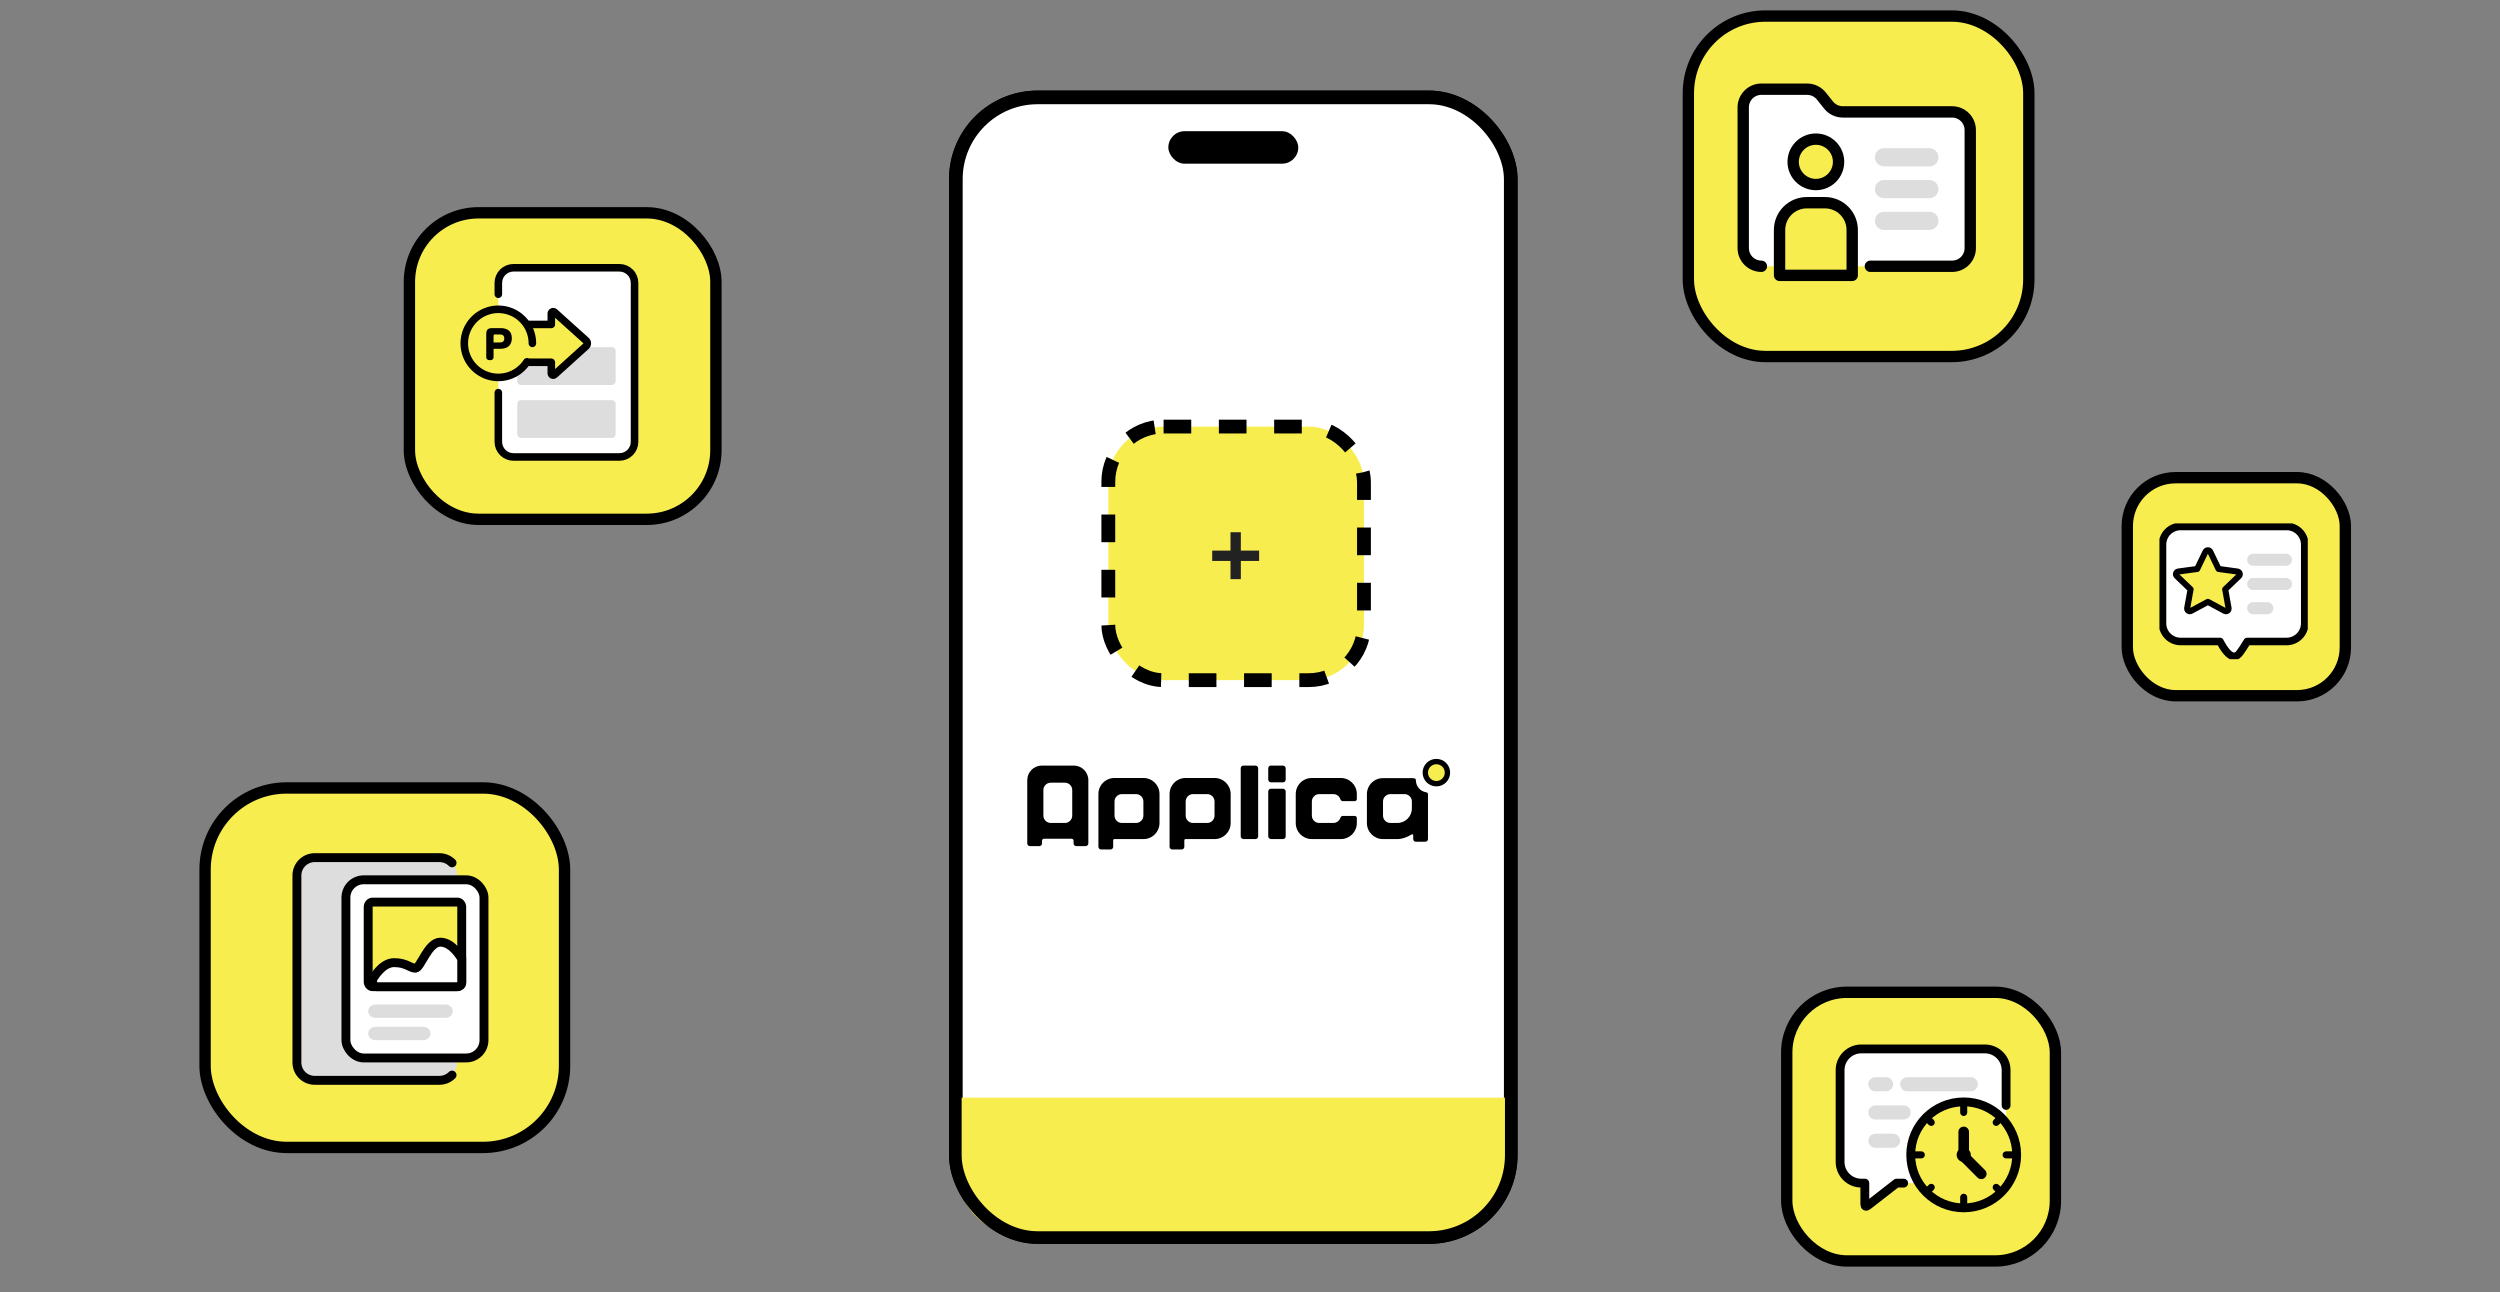 <svg width="445" height="230" viewBox="0 0 445 230" fill="none" xmlns="http://www.w3.org/2000/svg">
<rect x="0" y="0" width="445" height="230" fill="#808080" stroke="none"/>
<rect x="170.143" y="17.338" width="98.769" height="202.853" rx="14.559" fill="white" stroke="black" stroke-width="2.425"/>
<path d="M170.377 195.383H268.679V208.393C268.679 214.78 263.501 219.958 257.114 219.958H181.942C175.555 219.958 170.377 214.78 170.377 208.393V195.383Z" fill="#F8ED4F"/>
<rect x="170.051" y="17.246" width="98.952" height="203.037" rx="14.65" stroke="black" stroke-width="2.242"/>
<rect x="207.963" y="23.354" width="23.13" height="5.782" rx="2.891" fill="black"/>
<rect x="220.847" y="136.272" width="3.106" height="13.083" rx="0.478" fill="black"/>
<path fill-rule="evenodd" clip-rule="evenodd" d="M241.516 141.331C241.516 139.758 240.24 138.483 238.667 138.483H233.492C231.919 138.483 230.643 139.758 230.643 141.331V146.506C230.643 148.079 231.919 149.355 233.492 149.355H238.667C240.24 149.355 241.516 148.079 241.516 146.506V145.602C241.516 145.398 241.35 145.233 241.146 145.233H239C238.802 145.233 238.645 145.392 238.584 145.579C238.413 146.106 237.918 146.487 237.334 146.487H234.825C234.099 146.487 233.51 145.899 233.51 145.173V142.664C233.51 141.938 234.099 141.35 234.825 141.35H237.334C237.918 141.35 238.413 141.731 238.584 142.258C238.645 142.446 238.802 142.604 239 142.604H241.146C241.35 142.604 241.516 142.439 241.516 142.235V141.331Z" fill="black"/>
<path fill-rule="evenodd" clip-rule="evenodd" d="M206.39 141.331C206.39 139.758 205.115 138.483 203.541 138.483H198.367C196.793 138.483 195.518 139.758 195.518 141.331V144.139C195.518 144.145 195.518 144.151 195.518 144.158V150.729C195.518 150.993 195.732 151.207 195.995 151.207H197.668C197.932 151.207 198.146 150.993 198.146 150.729V149.567C198.146 149.448 198.248 149.355 198.367 149.355V149.355H203.541C205.115 149.355 206.39 148.079 206.39 146.506V141.331ZM203.523 142.664C203.523 141.938 202.934 141.35 202.208 141.35H199.699C198.973 141.35 198.385 141.938 198.385 142.664V145.173C198.385 145.899 198.973 146.487 199.699 146.487H202.208C202.934 146.487 203.523 145.899 203.523 145.173V142.664Z" fill="black"/>
<path fill-rule="evenodd" clip-rule="evenodd" d="M219.056 141.331C219.056 139.758 217.78 138.483 216.207 138.483H211.032C209.459 138.483 208.184 139.758 208.184 141.331V146.506C208.184 146.513 208.184 146.519 208.184 146.526V150.729C208.184 150.993 208.398 151.207 208.662 151.207H210.334C210.598 151.207 210.812 150.993 210.812 150.729V149.567C210.812 149.448 210.913 149.355 211.032 149.355V149.355H216.207C217.78 149.355 219.056 148.079 219.056 146.506V141.331ZM216.188 142.664C216.188 141.939 215.6 141.35 214.874 141.35H212.365C211.639 141.35 211.051 141.938 211.051 142.664V145.173C211.051 145.899 211.639 146.488 212.365 146.488H214.874C215.6 146.488 216.188 145.899 216.188 145.173V142.664Z" fill="black"/>
<rect x="225.746" y="136.272" width="3.106" height="2.987" rx="0.478" fill="black"/>
<rect x="225.746" y="140.394" width="3.106" height="8.961" rx="0.478" fill="black"/>
<path fill-rule="evenodd" clip-rule="evenodd" d="M190.739 149.295C190.937 149.295 191.097 149.456 191.097 149.654V150.132C191.097 150.395 191.311 150.609 191.575 150.609H193.248C193.512 150.609 193.726 150.395 193.726 150.132L193.726 141.888C193.726 141.878 193.725 141.869 193.725 141.859V138.865C193.725 137.433 192.564 136.272 191.133 136.272H185.445C184.013 136.272 182.853 137.433 182.853 138.865V146.703C182.853 146.72 182.853 146.737 182.853 146.753V150.132C182.853 150.395 183.067 150.609 183.331 150.609H185.004C185.268 150.609 185.481 150.395 185.481 150.132V149.654C185.481 149.456 185.642 149.295 185.84 149.295H190.739ZM189.544 139.319C190.27 139.319 190.858 139.907 190.858 140.633V145.173C190.858 145.899 190.27 146.488 189.544 146.488H187.035C186.309 146.488 185.721 145.899 185.721 145.173V140.633C185.721 139.907 186.309 139.319 187.035 139.319H189.544Z" fill="black"/>
<path fill-rule="evenodd" clip-rule="evenodd" d="M252.03 138.901C252.03 138.728 251.925 138.564 251.755 138.539C251.617 138.518 251.476 138.508 251.332 138.508H246.157C244.584 138.508 243.309 139.783 243.309 141.357V146.506C243.309 148.079 244.584 149.355 246.157 149.355H248.745C249.552 149.355 250.443 149.047 251.266 148.531C251.389 148.454 251.553 148.54 251.553 148.685V149.355C251.553 149.619 251.767 149.833 252.031 149.833H253.703C253.967 149.833 254.181 149.619 254.181 149.355V142.664C254.181 142.659 254.181 142.653 254.181 142.647V141.357V141.357C254.181 141.182 254.032 141.053 253.86 141.028C252.824 140.873 252.03 139.979 252.03 138.901V138.901ZM247.491 141.35C246.765 141.35 246.176 141.939 246.176 142.664V145.173C246.176 145.899 246.765 146.488 247.491 146.488H248.725C250.155 146.488 251.314 145.328 251.314 143.899V142.664C251.314 141.939 250.725 141.35 250 141.35H247.491Z" fill="black"/>
<circle cx="255.674" cy="137.527" r="1.971" fill="#F8ED4F" stroke="black" stroke-width="0.956"/>
<rect x="197.28" y="75.93" width="45.506" height="45.138" rx="9.839" fill="#F8ED4F"/>
<rect x="197.28" y="75.93" width="45.506" height="45.138" rx="9.839" stroke="black" stroke-width="2.46" stroke-dasharray="4.92 4.92"/>
<path d="M220.87 98.008H224.125V99.85H220.87V103.088H219.028V99.85H215.774V98.008H219.028V94.737H220.87V98.008Z" fill="#222222"/>
<rect x="72.876" y="37.881" width="54.556" height="54.556" rx="12.302" fill="#F8ED4F" stroke="black" stroke-width="2.021"/>
<rect x="378.658" y="85.028" width="38.813" height="38.813" rx="8.598" fill="#F8ED4F" stroke="black" stroke-width="2.021"/>
<rect x="36.504" y="140.257" width="63.985" height="63.985" rx="14.521" fill="#F8ED4F" stroke="black" stroke-width="2.021"/>
<rect x="300.528" y="2.857" width="60.603" height="60.603" rx="13.725" fill="#F8ED4F" stroke="black" stroke-width="2.021"/>
<path d="M310.294 19.109C310.294 18.251 310.635 17.429 311.241 16.823C311.847 16.216 312.669 15.876 313.527 15.876H321.495C322.027 15.876 322.551 16.007 323.021 16.258C323.49 16.509 323.89 16.872 324.185 17.315L325.498 19.286C325.794 19.729 326.194 20.092 326.663 20.343C327.133 20.594 327.657 20.725 328.189 20.725H347.473C348.33 20.725 349.153 21.066 349.759 21.672C350.365 22.279 350.706 23.101 350.706 23.958V44.164C350.706 45.022 350.365 45.844 349.759 46.45C349.153 47.056 348.33 47.397 347.473 47.397H313.527C312.669 47.397 311.847 47.056 311.241 46.45C310.635 45.844 310.294 45.022 310.294 44.164V19.109Z" fill="white"/>
<path d="M343.432 26.383H335.35C334.457 26.383 333.733 27.107 333.733 27.999C333.733 28.892 334.457 29.616 335.35 29.616H343.432C344.325 29.616 345.049 28.892 345.049 27.999C345.049 27.107 344.325 26.383 343.432 26.383Z" fill="#DDDDDD"/>
<path d="M343.432 37.698H335.35C334.457 37.698 333.733 38.422 333.733 39.315C333.733 40.207 334.457 40.931 335.35 40.931H343.432C344.325 40.931 345.049 40.207 345.049 39.315C345.049 38.422 344.325 37.698 343.432 37.698Z" fill="#DDDDDD"/>
<path d="M343.432 32.041H335.35C334.457 32.041 333.733 32.764 333.733 33.657C333.733 34.55 334.457 35.273 335.35 35.273H343.432C344.325 35.273 345.049 34.55 345.049 33.657C345.049 32.764 344.325 32.041 343.432 32.041Z" fill="#DDDDDD"/>
<path d="M327.266 28.808C327.266 26.576 325.457 24.766 323.225 24.766C320.993 24.766 319.184 26.576 319.184 28.808C319.184 31.039 320.993 32.849 323.225 32.849C325.457 32.849 327.266 31.039 327.266 28.808Z" fill="#F8ED4F"/>
<path d="M321.61 36.082H324.843C326.129 36.082 327.363 36.593 328.272 37.502C329.182 38.412 329.693 39.645 329.693 40.931V49.014H316.761V40.931C316.761 39.645 317.272 38.412 318.181 37.502C319.091 36.593 320.324 36.082 321.61 36.082Z" fill="#F8ED4F"/>
<path d="M327.266 28.808C327.266 26.576 325.457 24.766 323.225 24.766C320.993 24.766 319.184 26.576 319.184 28.808C319.184 31.039 320.993 32.849 323.225 32.849C325.457 32.849 327.266 31.039 327.266 28.808Z" stroke="black" stroke-width="2.021" stroke-miterlimit="10" stroke-linecap="round" stroke-linejoin="round"/>
<path d="M321.61 36.082H324.843C326.129 36.082 327.363 36.593 328.272 37.502C329.182 38.412 329.693 39.645 329.693 40.931V49.014H316.761V40.931C316.761 39.645 317.272 38.412 318.181 37.502C319.091 36.593 320.324 36.082 321.61 36.082Z" stroke="black" stroke-width="2.021" stroke-miterlimit="10" stroke-linecap="round" stroke-linejoin="round"/>
<path d="M313.527 47.397C312.669 47.397 311.847 47.056 311.241 46.45C310.635 45.844 310.294 45.022 310.294 44.164V19.109C310.294 18.251 310.635 17.429 311.241 16.823C311.847 16.216 312.669 15.876 313.527 15.876H321.672C322.157 15.876 322.635 15.985 323.072 16.195C323.509 16.405 323.893 16.71 324.196 17.088L325.489 18.705C325.792 19.083 326.176 19.388 326.612 19.598C327.049 19.808 327.528 19.917 328.012 19.917H347.473C348.33 19.917 349.153 20.258 349.759 20.864C350.365 21.47 350.706 22.293 350.706 23.15V44.164C350.706 45.022 350.365 45.844 349.759 46.45C349.153 47.056 348.33 47.397 347.473 47.397H332.925" stroke="black" stroke-width="2.021" stroke-miterlimit="10" stroke-linecap="round" stroke-linejoin="round"/>
<path d="M78.22 152.64H56.022C54.27 152.64 52.851 154.06 52.851 155.811V189.109C52.851 190.861 54.27 192.28 56.022 192.28H78.22C79.972 192.28 81.391 190.861 81.391 189.109V155.811C81.391 154.06 79.972 152.64 78.22 152.64Z" fill="#DDDDDD"/>
<path d="M80.467 153.589C80.173 153.295 79.824 153.061 79.44 152.902C79.056 152.742 78.644 152.66 78.228 152.659H56.014C55.173 152.661 54.368 152.997 53.775 153.593C53.181 154.188 52.849 154.995 52.85 155.836V189.123C52.849 189.963 53.181 190.77 53.775 191.366C54.368 191.961 55.173 192.297 56.014 192.299H78.228C79.068 192.297 79.872 191.962 80.465 191.368" stroke="black" stroke-width="1.586" stroke-miterlimit="10" stroke-linecap="round" stroke-linejoin="round"/>
<rect x="61.573" y="156.604" width="24.577" height="31.712" rx="3.171" fill="white" stroke="black" stroke-width="1.586"/>
<path d="M75.331 182.767H66.843C66.122 182.767 65.537 183.299 65.537 183.956C65.537 184.613 66.122 185.145 66.843 185.145H75.331C76.052 185.145 76.636 184.613 76.636 183.956C76.636 183.299 76.052 182.767 75.331 182.767Z" fill="#DDDDDD"/>
<path d="M79.29 178.803H66.847C66.124 178.803 65.537 179.335 65.537 179.992C65.537 180.649 66.124 181.181 66.847 181.181H79.29C80.014 181.181 80.6 180.649 80.6 179.992C80.6 179.335 80.014 178.803 79.29 178.803Z" fill="#DDDDDD"/>
<path fill-rule="evenodd" clip-rule="evenodd" d="M65.538 161.362C65.568 161.125 65.675 160.91 65.838 160.763C66 160.616 66.205 160.549 66.41 160.574H81.316C81.52 160.548 81.725 160.616 81.887 160.763C82.05 160.91 82.157 161.124 82.187 161.362V174.839C82.157 175.076 82.05 175.29 81.887 175.437C81.725 175.584 81.52 175.652 81.316 175.627H66.41C66.205 175.652 66 175.584 65.838 175.437C65.675 175.29 65.568 175.076 65.538 174.839V161.362Z" fill="#F8ED4F" stroke="black" stroke-width="1.586"/>
<path fill-rule="evenodd" clip-rule="evenodd" d="M66.331 174.322C66.331 174.322 67.916 171.349 70.137 171.349C72.357 171.349 73.007 172.338 73.942 172.338C74.877 172.338 76.162 167.704 78.381 167.704C80.601 167.704 82.187 170.677 82.187 170.677V174.974C82.187 175.337 81.811 175.632 81.357 175.632H67.163C66.705 175.632 66.333 175.336 66.333 174.972L66.331 174.322Z" fill="white" stroke="black" stroke-width="1.586"/>
<rect x="318.04" y="176.628" width="47.821" height="47.821" rx="10.717" fill="#F8ED4F" stroke="black" stroke-width="2.021"/>
<g clip-path="url(#clip0_719_3740)">
<path d="M327.537 190.48C327.537 189.48 327.934 188.52 328.642 187.813C329.349 187.106 330.309 186.708 331.309 186.708H353.311C354.311 186.708 355.271 187.106 355.978 187.813C356.685 188.52 357.083 189.48 357.083 190.48V206.824C357.083 207.825 356.685 208.784 355.978 209.491C355.271 210.199 354.311 210.596 353.311 210.596H337.595L332.952 214.208C332.859 214.28 332.748 214.325 332.631 214.337C332.514 214.349 332.396 214.328 332.29 214.276C332.184 214.224 332.095 214.144 332.033 214.044C331.97 213.944 331.937 213.829 331.938 213.711V210.596H331.309C330.309 210.596 329.349 210.199 328.642 209.491C327.934 208.784 327.537 207.825 327.537 206.824V190.48Z" fill="white"/>
<path d="M338.852 210.596H337.595L332.43 214.614C332.158 214.825 331.938 214.721 331.938 214.368V210.596H331.309C330.309 210.596 329.349 210.199 328.642 209.491C327.934 208.784 327.537 207.825 327.537 206.824V190.48C327.538 189.48 327.936 188.521 328.643 187.814C329.35 187.107 330.309 186.709 331.309 186.708H353.311C354.311 186.708 355.269 187.105 355.977 187.812C356.684 188.518 357.082 189.477 357.083 190.476V196.766" stroke="black" stroke-width="1.572" stroke-miterlimit="10" stroke-linecap="round" stroke-linejoin="round"/>
<path d="M335.71 191.737H333.824C333.129 191.737 332.566 192.3 332.566 192.995C332.566 193.689 333.129 194.252 333.824 194.252H335.71C336.404 194.252 336.967 193.689 336.967 192.995C336.967 192.3 336.404 191.737 335.71 191.737Z" fill="#DDDDDD"/>
<path d="M350.797 191.737H339.482C338.788 191.737 338.225 192.3 338.225 192.995C338.225 193.689 338.788 194.252 339.482 194.252H350.797C351.492 194.252 352.054 193.689 352.054 192.995C352.054 192.3 351.492 191.737 350.797 191.737Z" fill="#DDDDDD"/>
<path d="M338.853 196.766H333.824C333.129 196.766 332.566 197.329 332.566 198.024C332.566 198.718 333.129 199.281 333.824 199.281H338.853C339.547 199.281 340.11 198.718 340.11 198.024C340.11 197.329 339.547 196.766 338.853 196.766Z" fill="#DDDDDD"/>
<path d="M336.967 201.795H333.824C333.129 201.795 332.566 202.358 332.566 203.053C332.566 203.747 333.129 204.31 333.824 204.31H336.967C337.661 204.31 338.224 203.747 338.224 203.053C338.224 202.358 337.661 201.795 336.967 201.795Z" fill="#DDDDDD"/>
<path d="M358.969 205.567C358.969 200.36 354.747 196.138 349.54 196.138C344.332 196.138 340.11 200.36 340.11 205.567C340.11 210.775 344.332 214.997 349.54 214.997C354.747 214.997 358.969 210.775 358.969 205.567Z" fill="#F8ED4F"/>
<path d="M350.167 196.766C350.167 196.419 349.886 196.138 349.539 196.138C349.192 196.138 348.91 196.419 348.91 196.766V198.024C348.91 198.371 349.192 198.652 349.539 198.652C349.886 198.652 350.167 198.371 350.167 198.024V196.766Z" fill="black"/>
<path d="M350.167 213.111C350.167 212.764 349.886 212.482 349.539 212.482C349.192 212.482 348.91 212.764 348.91 213.111V214.368C348.91 214.715 349.192 214.997 349.539 214.997C349.886 214.997 350.167 214.715 350.167 214.368V213.111Z" fill="black"/>
<path d="M358.341 206.196C358.688 206.196 358.97 205.914 358.97 205.567C358.97 205.22 358.688 204.939 358.341 204.939H357.084C356.737 204.939 356.455 205.22 356.455 205.567C356.455 205.914 356.737 206.196 357.084 206.196H358.341Z" fill="black"/>
<path d="M341.997 206.196C342.345 206.196 342.626 205.914 342.626 205.567C342.626 205.22 342.345 204.939 341.997 204.939H340.74C340.393 204.939 340.111 205.22 340.111 205.567C340.111 205.914 340.393 206.196 340.74 206.196H341.997Z" fill="black"/>
<path d="M343.762 198.9C343.517 198.654 343.119 198.654 342.873 198.9C342.628 199.145 342.628 199.543 342.873 199.789L343.318 200.233C343.563 200.479 343.961 200.479 344.207 200.233C344.452 199.988 344.452 199.59 344.207 199.344L343.762 198.9Z" fill="black"/>
<path d="M355.764 210.901C355.519 210.656 355.121 210.656 354.875 210.901C354.63 211.147 354.63 211.545 354.875 211.79L355.32 212.235C355.565 212.48 355.963 212.48 356.209 212.235C356.454 211.989 356.454 211.591 356.209 211.346L355.764 210.901Z" fill="black"/>
<path d="M356.208 199.789C356.454 199.543 356.454 199.145 356.208 198.9C355.963 198.654 355.565 198.654 355.319 198.9L354.875 199.344C354.629 199.59 354.629 199.988 354.875 200.233C355.12 200.479 355.518 200.479 355.764 200.233L356.208 199.789Z" fill="black"/>
<path d="M344.207 211.79C344.453 211.545 344.453 211.147 344.207 210.901C343.962 210.656 343.564 210.656 343.318 210.901L342.874 211.346C342.628 211.591 342.628 211.989 342.874 212.235C343.119 212.48 343.517 212.48 343.763 212.235L344.207 211.79Z" fill="black"/>
<path d="M358.969 205.567C358.969 200.36 354.747 196.138 349.54 196.138C344.332 196.138 340.11 200.36 340.11 205.567C340.11 210.775 344.332 214.997 349.54 214.997C354.747 214.997 358.969 210.775 358.969 205.567Z" stroke="black" stroke-width="1.572" stroke-miterlimit="10" stroke-linecap="round" stroke-linejoin="round"/>
<path d="M350.483 201.481C350.483 200.96 350.06 200.538 349.54 200.538C349.019 200.538 348.597 200.96 348.597 201.481V205.504C348.597 206.025 349.019 206.447 349.54 206.447C350.06 206.447 350.483 206.025 350.483 205.504V201.481Z" fill="black"/>
<path d="M353.333 208.277L350.221 205.165C349.853 204.797 349.256 204.797 348.888 205.165C348.52 205.534 348.52 206.131 348.888 206.499L351.999 209.61C352.368 209.979 352.965 209.979 353.333 209.61C353.701 209.242 353.701 208.645 353.333 208.277Z" fill="black"/>
<path d="M350.797 205.567C350.797 204.873 350.234 204.31 349.539 204.31C348.845 204.31 348.282 204.873 348.282 205.567C348.282 206.262 348.845 206.825 349.539 206.825C350.234 206.825 350.797 206.262 350.797 205.567Z" fill="black"/>
</g>
<path d="M110.256 47.647H91.397C89.909 47.647 88.703 48.853 88.703 50.341V78.629C88.703 80.117 89.909 81.323 91.397 81.323H110.256C111.744 81.323 112.95 80.117 112.95 78.629V50.341C112.95 48.853 111.744 47.647 110.256 47.647Z" fill="white"/>
<path d="M108.91 71.221H92.745C92.373 71.221 92.071 71.522 92.071 71.894V77.282C92.071 77.654 92.373 77.956 92.745 77.956H108.91C109.282 77.956 109.583 77.654 109.583 77.282V71.894C109.583 71.522 109.282 71.221 108.91 71.221Z" fill="#DDDDDD"/>
<path d="M108.91 61.791H92.745C92.373 61.791 92.071 62.093 92.071 62.465V67.853C92.071 68.225 92.373 68.526 92.745 68.526H108.91C109.282 68.526 109.583 68.225 109.583 67.853V62.465C109.583 62.093 109.282 61.791 108.91 61.791Z" fill="#DDDDDD"/>
<path d="M88.703 52.378V50.357C88.703 50.004 88.772 49.654 88.906 49.327C89.041 49.001 89.239 48.704 89.489 48.453C89.738 48.203 90.035 48.005 90.361 47.869C90.687 47.733 91.037 47.663 91.391 47.663H110.263C110.977 47.665 111.661 47.95 112.165 48.456C112.669 48.962 112.951 49.648 112.95 50.362V78.641C112.951 79.355 112.669 80.04 112.165 80.546C111.661 81.052 110.977 81.338 110.263 81.34H91.391C90.677 81.338 89.994 81.053 89.49 80.548C88.986 80.043 88.703 79.359 88.703 78.645V69.89" stroke="black" stroke-width="1.347" stroke-miterlimit="10" stroke-linecap="round" stroke-linejoin="round"/>
<path d="M98.133 57.75V55.812C98.133 55.747 98.151 55.684 98.187 55.629C98.222 55.574 98.273 55.531 98.332 55.505C98.392 55.478 98.457 55.469 98.522 55.48C98.586 55.49 98.646 55.518 98.694 55.562L104.312 60.618C104.382 60.681 104.438 60.758 104.477 60.844C104.515 60.93 104.535 61.024 104.535 61.118C104.535 61.212 104.515 61.305 104.477 61.392C104.438 61.478 104.382 61.555 104.312 61.618L98.694 66.695C98.645 66.738 98.585 66.766 98.522 66.777C98.457 66.787 98.392 66.778 98.333 66.752C98.273 66.725 98.223 66.683 98.188 66.628C98.152 66.574 98.133 66.511 98.133 66.446V64.486H87.356C87.177 64.486 87.006 64.415 86.88 64.289C86.754 64.162 86.683 63.991 86.683 63.812V58.424C86.683 58.245 86.754 58.074 86.88 57.948C87.006 57.822 87.177 57.751 87.356 57.751L98.133 57.75Z" fill="#F8ED4F"/>
<path d="M98.133 57.75V55.812C98.133 55.747 98.151 55.684 98.187 55.629C98.222 55.574 98.273 55.531 98.332 55.505C98.392 55.478 98.457 55.469 98.522 55.48C98.586 55.49 98.646 55.518 98.694 55.562L104.312 60.618C104.382 60.681 104.438 60.758 104.477 60.844C104.515 60.93 104.535 61.024 104.535 61.118C104.535 61.212 104.515 61.305 104.477 61.392C104.438 61.478 104.382 61.555 104.312 61.618L98.694 66.695C98.645 66.738 98.585 66.766 98.522 66.777C98.457 66.787 98.392 66.778 98.333 66.752C98.273 66.725 98.223 66.683 98.188 66.628C98.152 66.574 98.133 66.511 98.133 66.446V64.486H87.356C87.177 64.486 87.006 64.415 86.88 64.289C86.754 64.162 86.683 63.991 86.683 63.812V58.424C86.683 58.245 86.754 58.074 86.88 57.948C87.006 57.822 87.177 57.751 87.356 57.751L98.133 57.75Z" stroke="black" stroke-width="1.347" stroke-miterlimit="10" stroke-linecap="round" stroke-linejoin="round"/>
<path d="M94.765 61.117C94.765 57.77 92.051 55.056 88.703 55.056C85.356 55.056 82.642 57.77 82.642 61.117C82.642 64.465 85.356 67.179 88.703 67.179C92.051 67.179 94.765 64.465 94.765 61.117Z" fill="#F8ED4F"/>
<path d="M93.8 64.401L93.745 64.485C93.7 64.551 93.655 64.615 93.61 64.679C92.858 65.716 91.797 66.488 90.579 66.884C89.361 67.28 88.049 67.281 86.831 66.885C85.613 66.49 84.552 65.719 83.799 64.682C83.046 63.646 82.641 62.398 82.642 61.118C82.641 59.823 83.055 58.563 83.823 57.521C84.591 56.479 85.672 55.71 86.908 55.326C88.144 54.943 89.471 54.965 90.693 55.39C91.916 55.815 92.97 56.62 93.702 57.687L93.765 57.78C94.419 58.77 94.767 59.931 94.765 61.118" stroke="black" stroke-width="1.347" stroke-miterlimit="10" stroke-linecap="round" stroke-linejoin="round"/>
<path d="M87.598 58.403H89.1C90.413 58.403 91.107 59.016 91.107 60.208C91.107 61.441 90.359 62.087 89.079 62.087H87.854V63.603C87.854 63.919 87.631 64.115 87.214 64.115C86.776 64.115 86.554 63.913 86.554 63.603V59.434C86.554 58.7 86.857 58.403 87.598 58.403ZM89.026 59.535H88.035C87.921 59.535 87.854 59.629 87.854 59.743V60.956H89.026C89.497 60.956 89.766 60.707 89.766 60.242C89.766 59.777 89.504 59.535 89.026 59.535Z" fill="black"/>
<g clip-path="url(#clip1_719_3740)">
<path d="M384.921 96.942C384.921 96.085 385.262 95.262 385.868 94.656C386.474 94.05 387.296 93.709 388.154 93.709H407.013C407.87 93.709 408.692 94.05 409.299 94.656C409.905 95.262 410.246 96.085 410.246 96.942V110.952C410.246 111.809 409.905 112.631 409.299 113.238C408.692 113.844 407.87 114.185 407.013 114.185H399.816L398.183 116.741C397.829 117.017 396.914 117.108 396.914 116.659L394.081 114.185H388.154C387.296 114.185 386.474 113.844 385.868 113.238C385.262 112.631 384.921 111.809 384.921 110.952V96.942Z" fill="white"/>
<path d="M384.921 96.942C384.921 96.085 385.262 95.262 385.868 94.656C386.474 94.05 387.296 93.709 388.154 93.709H407.013C407.87 93.709 408.692 94.05 409.299 94.656C409.905 95.262 410.246 96.085 410.246 96.942V110.952C410.246 111.809 409.905 112.631 409.299 113.238C408.692 113.844 407.87 114.185 407.013 114.185H400.008C400.008 114.185 398.692 116.401 398.294 116.603C398.109 116.747 397.88 116.825 397.645 116.825C397.41 116.825 397.182 116.747 396.996 116.603C396.075 116.036 395.159 114.185 395.159 114.185H388.154C387.296 114.185 386.474 113.844 385.868 113.238C385.262 112.631 384.921 111.809 384.921 110.952V96.942Z" stroke="black" stroke-width="1.347" stroke-miterlimit="10" stroke-linecap="round" stroke-linejoin="round"/>
<path d="M403.571 107.18H401.073C400.478 107.18 399.995 107.662 399.995 108.257C399.995 108.853 400.478 109.335 401.073 109.335H403.571C404.166 109.335 404.649 108.853 404.649 108.257C404.649 107.662 404.166 107.18 403.571 107.18Z" fill="#DDDDDD"/>
<path d="M406.895 98.559H401.073C400.478 98.559 399.995 99.041 399.995 99.636C399.995 100.232 400.478 100.714 401.073 100.714H406.895C407.49 100.714 407.973 100.232 407.973 99.636C407.973 99.041 407.49 98.559 406.895 98.559Z" fill="#DDDDDD"/>
<path d="M406.895 102.869H401.073C400.478 102.869 399.995 103.352 399.995 103.947C399.995 104.542 400.478 105.025 401.073 105.025H406.895C407.49 105.025 407.973 104.542 407.973 103.947C407.973 103.352 407.49 102.869 406.895 102.869Z" fill="#DDDDDD"/>
<path d="M393.003 107.131L390.006 108.74C389.928 108.782 389.84 108.801 389.752 108.795C389.663 108.789 389.578 108.759 389.507 108.707C389.435 108.655 389.379 108.583 389.346 108.501C389.313 108.419 389.304 108.329 389.32 108.242L389.924 104.897L387.468 102.542C387.403 102.48 387.358 102.402 387.336 102.316C387.314 102.23 387.317 102.139 387.344 102.055C387.372 101.97 387.423 101.895 387.491 101.838C387.559 101.782 387.642 101.745 387.73 101.733L391.1 101.275L392.579 98.212C392.617 98.132 392.677 98.065 392.752 98.018C392.827 97.971 392.914 97.946 393.003 97.946C393.091 97.946 393.178 97.971 393.253 98.018C393.328 98.065 393.388 98.132 393.427 98.212L394.905 101.275L398.275 101.735C398.363 101.746 398.446 101.783 398.514 101.84C398.583 101.896 398.634 101.971 398.661 102.056C398.688 102.141 398.691 102.231 398.67 102.317C398.648 102.403 398.602 102.482 398.537 102.543L396.081 104.897L396.685 108.244C396.701 108.331 396.692 108.421 396.659 108.503C396.626 108.586 396.57 108.657 396.499 108.709C396.427 108.761 396.342 108.792 396.254 108.798C396.165 108.804 396.077 108.784 395.999 108.742L393.003 107.131Z" fill="#F8ED4F"/>
<path d="M394.547 102.428C394.5 102.435 394.453 102.428 394.411 102.408C394.368 102.389 394.333 102.356 394.309 102.316C394.285 102.276 394.273 102.23 394.276 102.183C394.278 102.136 394.294 102.092 394.322 102.054L394.905 101.276L398.594 101.808L394.547 102.428Z" fill="#F8ED4F"/>
<path d="M387.453 101.876C387.536 101.812 387.63 101.764 387.73 101.733L391.099 101.273L392.832 98.04L392.383 102.062C392.376 102.125 392.356 102.185 392.326 102.24C392.295 102.295 392.254 102.343 392.204 102.381C392.155 102.42 392.098 102.448 392.037 102.465C391.977 102.481 391.913 102.485 391.851 102.477L387.453 101.876Z" fill="#F8ED4F"/>
<path d="M393.003 107.131L390.006 108.74C389.928 108.782 389.84 108.801 389.752 108.795C389.663 108.789 389.578 108.759 389.507 108.707C389.435 108.655 389.379 108.583 389.346 108.501C389.313 108.419 389.304 108.329 389.32 108.242L389.924 104.897L387.468 102.542C387.403 102.48 387.358 102.402 387.336 102.316C387.314 102.23 387.317 102.139 387.344 102.055C387.372 101.97 387.423 101.895 387.491 101.838C387.559 101.782 387.642 101.745 387.73 101.733L391.1 101.275L392.579 98.212C392.617 98.132 392.677 98.065 392.752 98.018C392.827 97.971 392.914 97.946 393.003 97.946C393.091 97.946 393.178 97.971 393.253 98.018C393.328 98.065 393.388 98.132 393.427 98.212L394.905 101.275L398.275 101.735C398.363 101.746 398.446 101.783 398.514 101.84C398.583 101.896 398.634 101.971 398.661 102.056C398.688 102.141 398.691 102.231 398.67 102.317C398.648 102.403 398.602 102.482 398.537 102.543L396.081 104.897L396.685 108.244C396.701 108.331 396.692 108.421 396.659 108.503C396.626 108.586 396.57 108.657 396.499 108.709C396.427 108.761 396.342 108.792 396.254 108.798C396.165 108.804 396.077 108.784 395.999 108.742L393.003 107.131Z" stroke="black" stroke-width="1.078" stroke-miterlimit="10" stroke-linecap="round" stroke-linejoin="round"/>
</g>
<defs>
<clipPath id="clip0_719_3740">
<rect width="37.718" height="37.718" fill="white" transform="translate(323.765 181.694)"/>
</clipPath>
<clipPath id="clip1_719_3740">
<rect width="26.402" height="24.166" fill="white" transform="translate(384.383 93.17)"/>
</clipPath>
</defs>
</svg>
